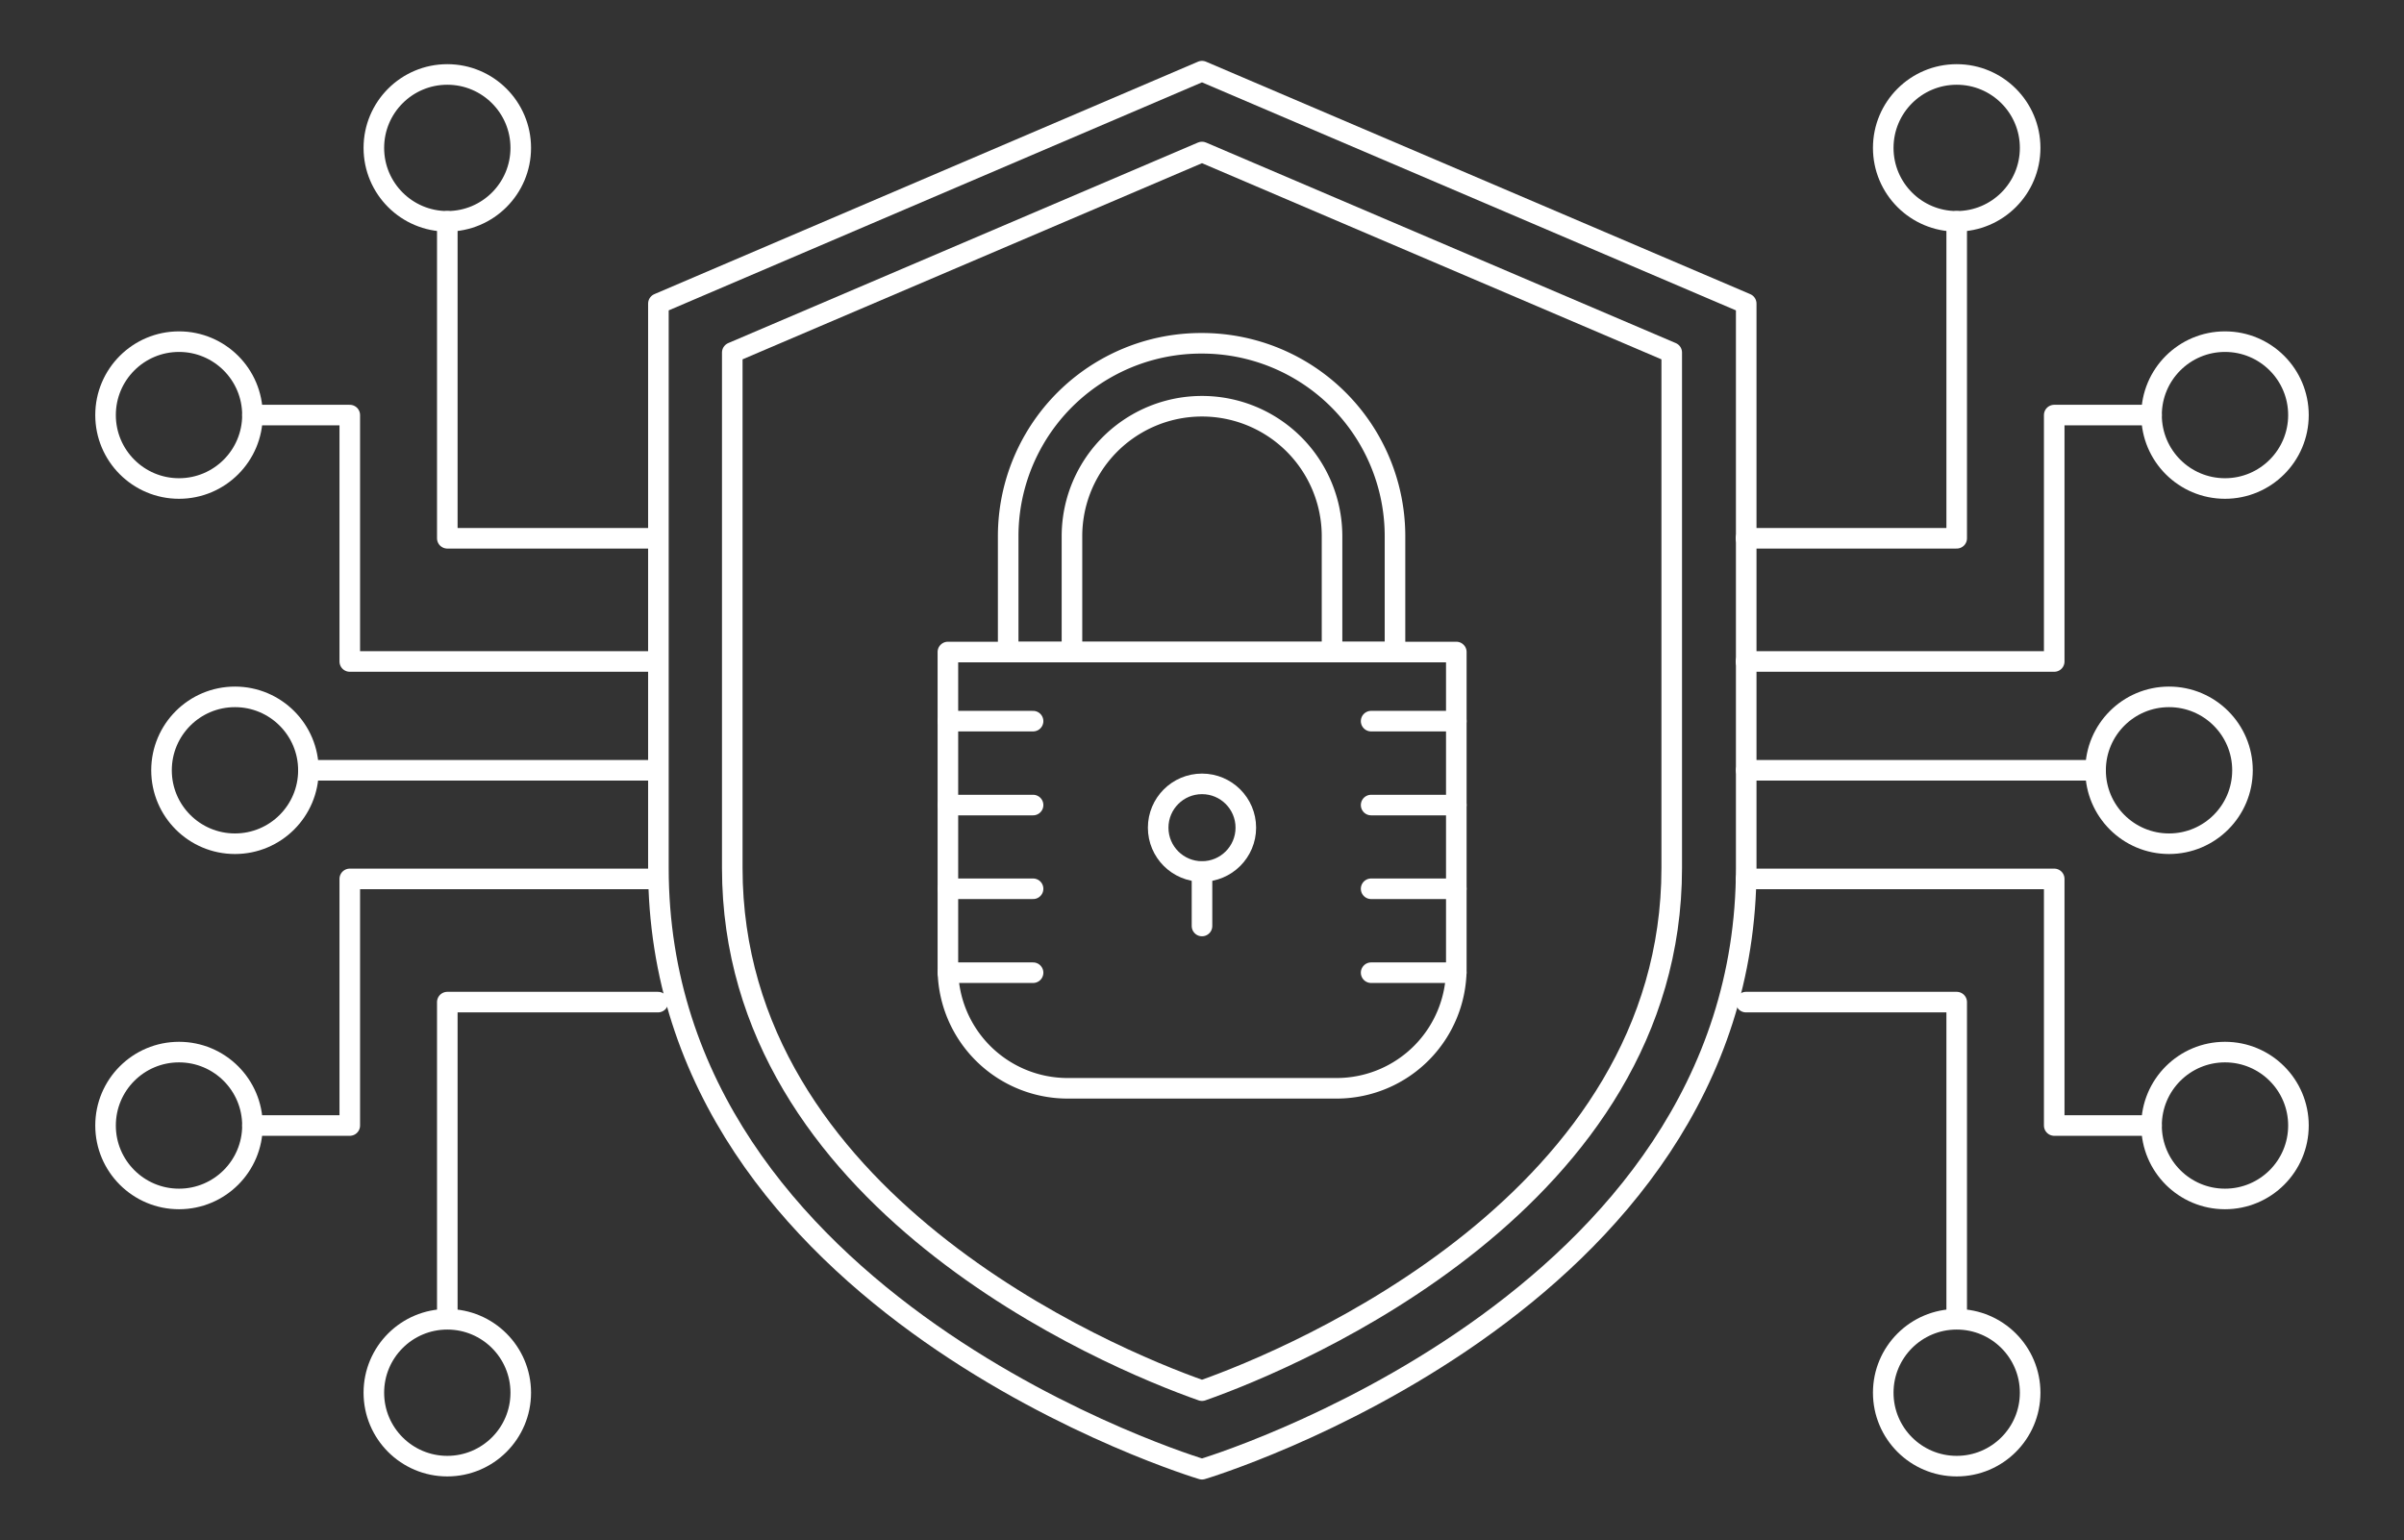 <svg id="UVOD" xmlns="http://www.w3.org/2000/svg" viewBox="0 0 116.84 74.89"><rect x="0" y="0" width="116.84" height="74.89" fill="#333333" stroke="none"/><defs><style>.cls-1{fill:none;stroke:#ffffff;stroke-linecap:round;stroke-linejoin:round;}</style></defs><path class="cls-1" d="M58.42,71.43S84.87,63.54,84.87,42.2V14.76L58.42,3.46,32,14.76V42.2C32,63.54,58.42,71.43,58.42,71.43Z"/><path class="cls-1" d="M58.42,67.61C53.83,66,35.59,58.33,35.59,42.2V17.14L58.42,7.39l22.83,9.75V42.2C81.25,58.33,63,66,58.42,67.61Z"/><path class="cls-1" d="M46.07,31.7H70.78a0,0,0,0,1,0,0v15.4A5.82,5.82,0,0,1,65,52.91H51.89a5.82,5.82,0,0,1-5.82-5.82V31.7A0,0,0,0,1,46.07,31.7Z"/><path class="cls-1" d="M58.42,16.69h0a9.38,9.38,0,0,1,9.38,9.38V31.7a0,0,0,0,1,0,0H49a0,0,0,0,1,0,0V26.07A9.38,9.38,0,0,1,58.42,16.69Z"/><path class="cls-1" d="M52.1,31.7V26.07a6.32,6.32,0,1,1,12.64,0V31.7"/><circle class="cls-1" cx="58.42" cy="40.24" r="2.13"/><line class="cls-1" x1="58.42" y1="42.37" x2="58.42" y2="45.02"/><line class="cls-1" x1="70.78" y1="35.06" x2="66.64" y2="35.06"/><line class="cls-1" x1="70.78" y1="39.14" x2="66.64" y2="39.14"/><line class="cls-1" x1="70.78" y1="43.21" x2="66.64" y2="43.21"/><line class="cls-1" x1="70.78" y1="47.29" x2="66.64" y2="47.29"/><line class="cls-1" x1="50.21" y1="35.06" x2="46.07" y2="35.06"/><line class="cls-1" x1="50.21" y1="39.14" x2="46.07" y2="39.14"/><line class="cls-1" x1="50.21" y1="43.21" x2="46.07" y2="43.21"/><line class="cls-1" x1="50.21" y1="47.29" x2="46.07" y2="47.29"/><circle class="cls-1" cx="95.1" cy="7.19" r="3.57"/><circle class="cls-1" cx="108.14" cy="20.18" r="3.57"/><circle class="cls-1" cx="105.42" cy="37.45" r="3.57"/><line class="cls-1" x1="101.85" y1="37.45" x2="84.87" y2="37.45"/><polyline class="cls-1" points="84.86 32.16 99.84 32.16 99.84 20.18 104.57 20.18"/><polyline class="cls-1" points="84.86 26.17 95.1 26.17 95.1 10.76"/><circle class="cls-1" cx="95.1" cy="67.71" r="3.57"/><circle class="cls-1" cx="108.14" cy="54.72" r="3.57"/><polyline class="cls-1" points="84.86 42.73 99.84 42.73 99.84 54.72 104.57 54.72"/><polyline class="cls-1" points="84.86 48.72 95.1 48.72 95.1 64.13"/><circle class="cls-1" cx="21.74" cy="7.19" r="3.57"/><circle class="cls-1" cx="8.7" cy="20.18" r="3.57"/><circle class="cls-1" cx="11.42" cy="37.45" r="3.57"/><line class="cls-1" x1="14.99" y1="37.45" x2="31.98" y2="37.45"/><polyline class="cls-1" points="31.98 32.16 17 32.16 17 20.18 12.27 20.18"/><polyline class="cls-1" points="31.98 26.17 21.74 26.17 21.74 10.76"/><circle class="cls-1" cx="21.74" cy="67.71" r="3.57"/><circle class="cls-1" cx="8.7" cy="54.72" r="3.57"/><polyline class="cls-1" points="31.98 42.73 17 42.73 17 54.72 12.27 54.72"/><polyline class="cls-1" points="31.98 48.72 21.74 48.72 21.74 64.13"/></svg>